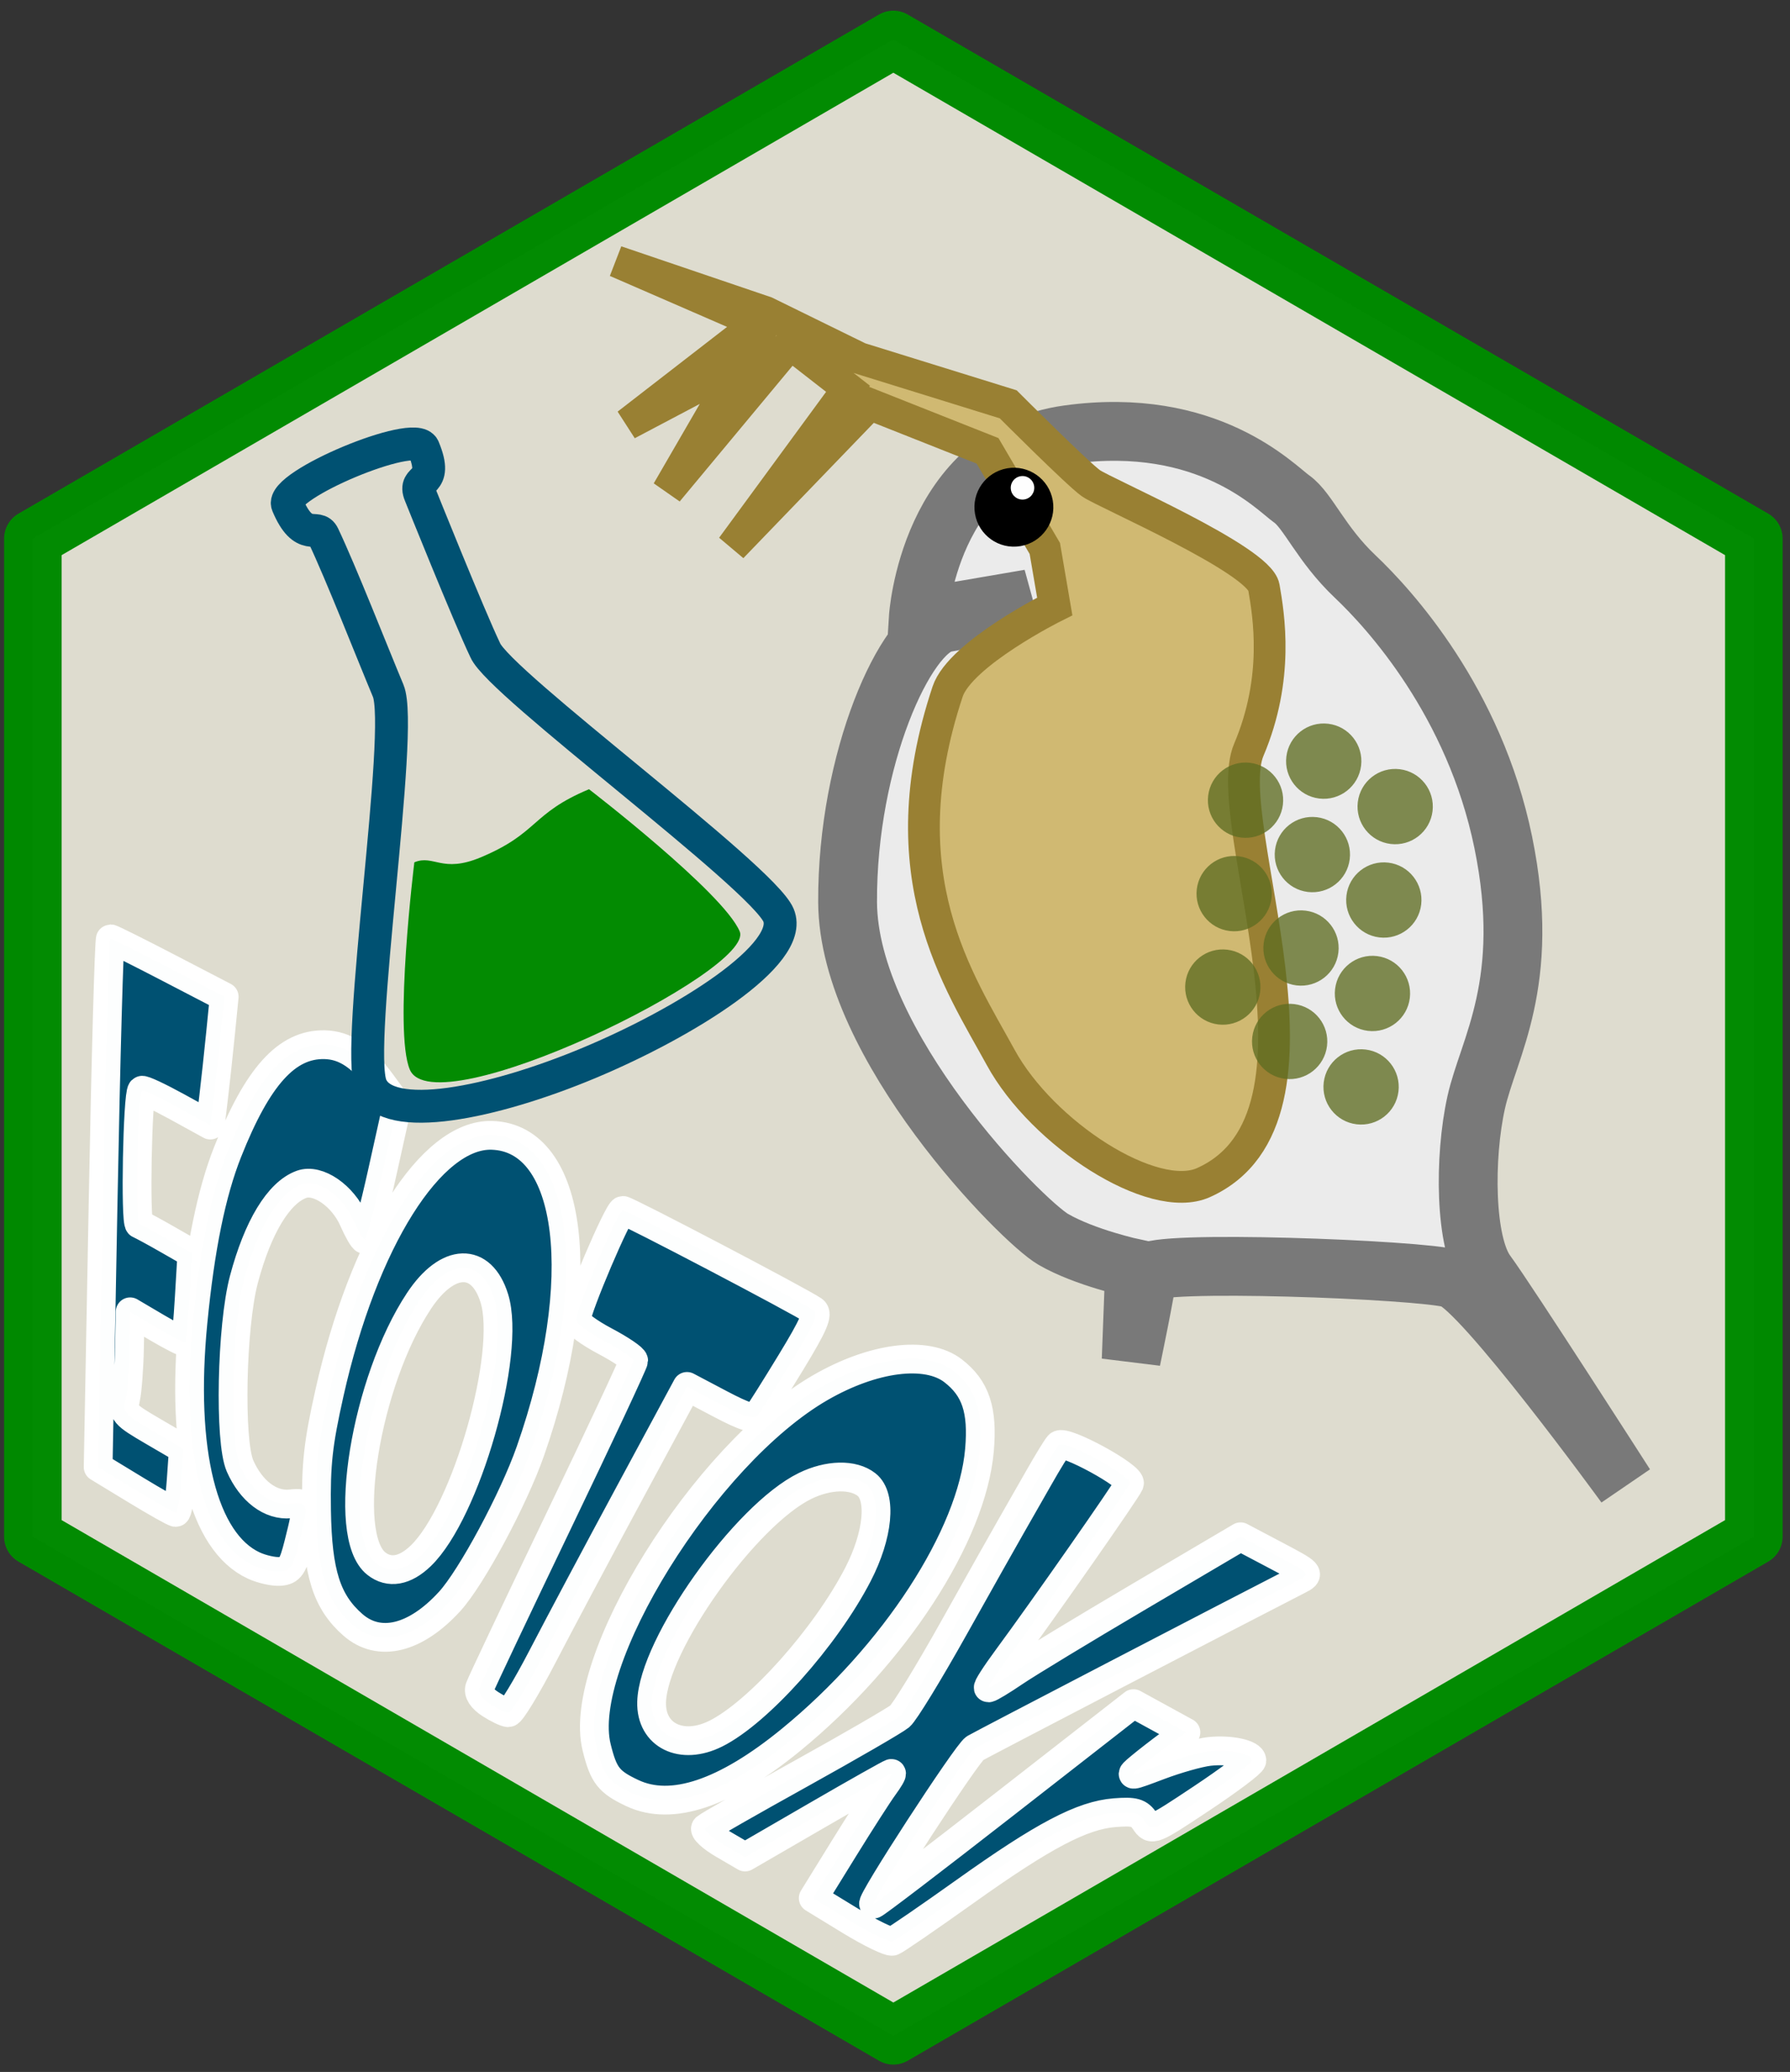 <svg xmlns="http://www.w3.org/2000/svg" version="1.1" xmlns:xlink="http://www.w3.org/1999/xlink" width="124.44" height="144"><rect width="100%" height="100%" style="fill:#333333;stroke:none;opacity:1;fill-opacity:1"/><svg xmlns:dc="http://purl.org/dc/elements/1.1/" xmlns:cc="http://creativecommons.org/ns#" xmlns:rdf="http://www.w3.org/1999/02/22-rdf-syntax-ns#" xmlns:svg="http://www.w3.org/2000/svg" xmlns="http://www.w3.org/2000/svg" xmlns:sodipodi="http://sodipodi.sourceforge.net/DTD/sodipodi-0.dtd" xmlns:inkscape="http://www.inkscape.org/namespaces/inkscape" viewBox="0 0 124.44 144.00" id="SvgjsSvg1059" version="1.1" sodipodi:docname="logo.svg" inkscape:version="0.92.3 (2405546, 2018-03-11)">
  <sodipodi:namedview pagecolor="#ffffff" bordercolor="#666666" borderopacity="1" objecttolerance="10" gridtolerance="10" guidetolerance="10" inkscape:pageopacity="0" inkscape:pageshadow="2" inkscape:window-width="1920" inkscape:window-height="1001" id="SvgjsSodipodi:namedview1057" showgrid="true" inkscape:zoom="3.0696785" inkscape:cx="78.333707" inkscape:cy="90.124797" inkscape:window-x="-9" inkscape:window-y="-9" inkscape:window-maximized="1" inkscape:current-layer="svg2" showguides="false">
    <inkscape:grid type="xygrid" id="SvgjsInkscape:grid1056" spacingx="0.16" spacingy="0.16" empspacing="4" units="pc"></inkscape:grid>
  </sodipodi:namedview>
  <defs id="SvgjsDefs1055">
    <style type="text/css" id="SvgjsStyle1054">
    line, polyline, path, rect, circle {
      fill: none;
      stroke: #000000;
      stroke-linecap: round;
      stroke-linejoin: round;
      stroke-miterlimit: 10.00;
    }
  </style>
  </defs>
  <rect width="100%" height="100%" style="stroke: none; fill: none;" id="SvgjsRect1053"></rect>
  <rect x="0.00" y="0.14" width="124.44" height="143.71" style="stroke-width: 1.07; stroke: none;" clip-path="url(#cpMHwxMjQuNDQxfDE0My44NTd8MC4xNDMxMzc=)" id="SvgjsRect1052"></rect>
  <rect x="-0.14" y="0.14" width="124.58" height="143.85" style="stroke-width: 1.07; stroke: none;" clip-path="url(#cpMHwxMjQuNDQxfDE0My45OTd8MC4xNDMxMzc=)" id="SvgjsRect1051"></rect>
  <polyline points="2.285 37.429 2.285 106.799 62.105 141.486 121.926 106.799 121.926 37.429 62.105 2.743 2.285 37.429" style="stroke:#008a00;stroke-width:4;fill:#dedccf;fill-opacity:1;fill-rule:nonzero;stroke-opacity:0.99" clip-path="url(#cpMHwxMjQuNDQxfDE0My45OTd8MC4xNDMxMzc=)" id="SvgjsPolyline1050"></polyline>
  <g transform="matrix(0.806,-0.138,0.138,0.806,-101.008,18.236)" id="SvgjsG1049">
    <path sodipodi:nodetypes="csssssscssccssscc" inkscape:connector-curvature="0" id="SvgjsPath1048" d="m 193.6,63.8 c 0,0 3.2,-13.6 15.2,-13.2 12,0.4 16.6,7.4 17.8,8.6 1.2,1.2 1.8,4.2 4.2,7.4 2.4,3.2 8.2,12.2 8.6,24.4 0.4,12.2 -4.2,17 -6,21.4 -1.8,4.4 -3,11.6 -1.6,14.4 1.4,2.8 8.6,19.8 8.6,19.8 0,0 -9.2,-18.6 -11.6,-19.8 -2.4,-1.2 -25.082,-5.974 -25.4,-4.8 -0.362,1.336 -2.6,7 -2.6,7 l 1.6,-7.6 c 0,0 -4,-1.6 -6.4,-3.6 -2.4,-2 -14.4,-19.2 -12.4,-31.2 2,-12 8.8,-22 12.2,-22 3.4,0 7.4,-0.8 7.4,-0.8 z" style="fill:#ebebeb;fill-opacity:1;stroke:#797979;stroke-width:5;stroke-linecap:butt;stroke-linejoin:miter;stroke-miterlimit:10;stroke-dasharray:none;stroke-opacity:1;paint-order:markers stroke fill"></path>
    <path sodipodi:nodetypes="cssssssccccccccccccccc" inkscape:connector-curvature="0" id="SvgjsPath1047" d="m 205.2,64.8 c 0,0 -8.59,2.586 -10.2,5.6 -7.8,14.6 -3.2,24.4 -0.8,31.4 2.4,7 10.641,14.574 15.2,13.4 13.2,-3.4 6.4,-30 10,-35.6 C 223,74 223,68.6 223,66.2 223,63.8 211,56 210,55 c -1,-1 -5.8,-7.8 -5.8,-7.8 l -11.8,-6 -7.2,-5.2 -11.8,-6.4 11,7.2 -12.4,6.6 10.4,-3.4 -8,9.6 12.4,-10.6 4.2,4.6 -12,11.6 13.6,-10 9.2,5.6 3.4,9 z" style="fill:#d0b972;fill-opacity:1;stroke:#998033;stroke-width:2.7;stroke-linecap:butt;stroke-linejoin:miter;stroke-miterlimit:10;stroke-dasharray:none;stroke-opacity:1;paint-order:markers stroke fill"></path>
    <circle r="3.354" cy="55.9" cx="203.2" id="SvgjsCircle1046" style="fill:#000000;fill-opacity:1;fill-rule:nonzero;stroke:none;stroke-linecap:round;stroke-linejoin:round;stroke-miterlimit:10;stroke-opacity:1;paint-order:markers stroke fill"></circle>
    <circle r="1" cy="54.4" cx="204.2" id="SvgjsCircle1045" style="fill:#fefefe;fill-opacity:1;fill-rule:nonzero;stroke:none;stroke-linecap:round;stroke-linejoin:round;stroke-miterlimit:10;stroke-opacity:1;paint-order:markers stroke fill"></circle>
    <circle transform="rotate(-73.35)" r="3.2" cy="245.947" cx="-16.68" id="SvgjsCircle1044" style="opacity:1;fill:#5e6d22;fill-opacity:0.775;fill-rule:nonzero;stroke:none;stroke-width:2.7;stroke-linecap:round;stroke-linejoin:round;stroke-miterlimit:10;stroke-dasharray:none;stroke-opacity:1;paint-order:markers stroke fill"></circle>
    <circle transform="rotate(-73.35)" r="3.2" cy="245.947" cx="-24.68" id="SvgjsCircle1043" style="opacity:1;fill:#5e6d22;fill-opacity:0.775;fill-rule:nonzero;stroke:none;stroke-width:2.7;stroke-linecap:round;stroke-linejoin:round;stroke-miterlimit:10;stroke-dasharray:none;stroke-opacity:1;paint-order:markers stroke fill"></circle>
    <circle transform="rotate(-73.35)" r="3.2" cy="245.947" cx="-32.68" id="SvgjsCircle1042" style="opacity:1;fill:#5e6d22;fill-opacity:0.775;fill-rule:nonzero;stroke:none;stroke-width:2.7;stroke-linecap:round;stroke-linejoin:round;stroke-miterlimit:10;stroke-dasharray:none;stroke-opacity:1;paint-order:markers stroke fill"></circle>
    <circle transform="rotate(-73.35)" r="3.2" cy="245.947" cx="-40.68" id="SvgjsCircle1041" style="opacity:1;fill:#5e6d22;fill-opacity:0.775;fill-rule:nonzero;stroke:none;stroke-width:2.7;stroke-linecap:round;stroke-linejoin:round;stroke-miterlimit:10;stroke-dasharray:none;stroke-opacity:1;paint-order:markers stroke fill"></circle>
    <circle transform="rotate(-73.35)" r="3.2" cy="239.451" cx="-13.579" id="SvgjsCircle1040" style="opacity:1;fill:#5e6d22;fill-opacity:0.775;fill-rule:nonzero;stroke:none;stroke-width:2.7;stroke-linecap:round;stroke-linejoin:round;stroke-miterlimit:10;stroke-dasharray:none;stroke-opacity:1;paint-order:markers stroke fill"></circle>
    <circle transform="rotate(-73.35)" r="3.2" cy="239.451" cx="-21.579" id="SvgjsCircle1039" style="opacity:1;fill:#5e6d22;fill-opacity:0.775;fill-rule:nonzero;stroke:none;stroke-width:2.7;stroke-linecap:round;stroke-linejoin:round;stroke-miterlimit:10;stroke-dasharray:none;stroke-opacity:1;paint-order:markers stroke fill"></circle>
    <circle transform="rotate(-73.35)" r="3.2" cy="239.451" cx="-29.579" id="SvgjsCircle1038" style="opacity:1;fill:#5e6d22;fill-opacity:0.775;fill-rule:nonzero;stroke:none;stroke-width:2.7;stroke-linecap:round;stroke-linejoin:round;stroke-miterlimit:10;stroke-dasharray:none;stroke-opacity:1;paint-order:markers stroke fill"></circle>
    <circle transform="rotate(-73.35)" r="3.2" cy="239.451" cx="-37.579" id="SvgjsCircle1037" style="opacity:1;fill:#5e6d22;fill-opacity:0.775;fill-rule:nonzero;stroke:none;stroke-width:2.7;stroke-linecap:round;stroke-linejoin:round;stroke-miterlimit:10;stroke-dasharray:none;stroke-opacity:1;paint-order:markers stroke fill"></circle>
    <circle transform="rotate(-73.35)" r="3.2" cy="233.252" cx="-17.677" id="SvgjsCircle1036" style="opacity:1;fill:#5e6d22;fill-opacity:0.775;fill-rule:nonzero;stroke:none;stroke-width:2.7;stroke-linecap:round;stroke-linejoin:round;stroke-miterlimit:10;stroke-dasharray:none;stroke-opacity:1;paint-order:markers stroke fill"></circle>
    <circle transform="rotate(-73.35)" r="3.2" cy="233.252" cx="-25.677" id="SvgjsCircle1035" style="opacity:1;fill:#5e6d22;fill-opacity:0.775;fill-rule:nonzero;stroke:none;stroke-width:2.7;stroke-linecap:round;stroke-linejoin:round;stroke-miterlimit:10;stroke-dasharray:none;stroke-opacity:1;paint-order:markers stroke fill"></circle>
    <circle transform="rotate(-73.35)" r="3.2" cy="233.252" cx="-33.677" id="SvgjsCircle1034" style="opacity:1;fill:#5e6d22;fill-opacity:0.775;fill-rule:nonzero;stroke:none;stroke-width:2.7;stroke-linecap:round;stroke-linejoin:round;stroke-miterlimit:10;stroke-dasharray:none;stroke-opacity:1;paint-order:markers stroke fill"></circle>
  </g>
  <path style="fill:#005172;fill-opacity:1;stroke:#ffffff;stroke-width:2;stroke-linecap:round;stroke-linejoin:round;stroke-miterlimit:10;stroke-dasharray:none;stroke-opacity:0.99;paint-order:markers stroke fill" d="m 59.102,133.485 -2.566,-1.567 2.112,-3.418 c 1.162,-1.88 2.415,-3.83 2.784,-4.333 0.37,-0.503 0.611,-0.916 0.536,-0.917 -0.074,-0.001 -2.394,1.305 -5.154,2.904 l -5.018,2.906 -1.507,-0.88 c -0.829,-0.484 -1.38,-0.997 -1.225,-1.141 0.155,-0.143 3.119,-1.835 6.586,-3.758 3.467,-1.924 6.574,-3.723 6.905,-3.999 0.331,-0.276 2.025,-3.044 3.764,-6.152 1.74,-3.108 3.522,-6.274 3.961,-7.037 0.439,-0.763 1.31,-2.287 1.935,-3.388 0.625,-1.101 1.254,-2.125 1.396,-2.275 0.381,-0.402 5.109,2.179 4.907,2.678 -0.183,0.451 -6.005,8.782 -8.467,12.116 -0.844,1.143 -1.446,2.08 -1.338,2.082 0.109,0.002 0.928,-0.493 1.82,-1.099 0.893,-0.607 4.792,-2.97 8.666,-5.253 l 7.043,-4.15 2.437,1.285 c 2.391,1.261 2.421,1.293 1.601,1.713 -4.347,2.225 -22.087,11.448 -22.507,11.701 -0.559,0.337 -7.371,10.82 -7.035,10.827 0.103,0.002 4.209,-3.131 9.124,-6.963 L 78.8,118.4 l 1.822,0.998 1.822,0.998 -1.144,0.838 c -0.629,0.461 -1.538,1.166 -2.018,1.566 -0.84,0.699 -0.789,0.695 1.318,-0.101 1.206,-0.456 2.76,-0.894 3.454,-0.974 1.427,-0.164 2.983,0.166 2.974,0.631 -0.003,0.171 -1.568,1.35 -3.478,2.62 -3.417,2.274 -3.479,2.299 -3.954,1.594 -0.406,-0.603 -0.737,-0.697 -2.098,-0.591 -2.264,0.175 -4.951,1.587 -10.378,5.455 -2.578,1.838 -4.859,3.403 -5.07,3.48 -0.211,0.076 -1.537,-0.567 -2.949,-1.429 z m -15.137,-8.864 c -1.65,-0.777 -2.004,-1.23 -2.486,-3.178 -1.466,-5.924 7.489,-20.337 15.529,-24.992 3.681,-2.132 7.407,-2.608 9.251,-1.183 1.57,1.214 2.073,2.723 1.834,5.503 -0.513,5.96 -5.924,14.277 -13.113,20.154 -4.557,3.725 -8.291,4.978 -11.014,3.695 z m 5.789,-4.131 c 2.968,-1.478 7.629,-6.692 9.888,-11.062 1.413,-2.733 1.67,-5.409 0.601,-6.249 -0.936,-0.736 -2.645,-0.701 -4.263,0.087 -4.161,2.025 -10.58,11.061 -10.68,15.033 -0.058,2.316 2.085,3.37 4.454,2.19 z m -15.674,-2.065 c -0.581,-0.375 -0.848,-0.788 -0.732,-1.131 0.1,-0.297 2.549,-5.466 5.44,-11.486 2.892,-6.021 5.26,-11.081 5.263,-11.246 0.003,-0.165 -0.896,-0.776 -1.998,-1.358 -1.102,-0.582 -2,-1.246 -1.995,-1.474 0.014,-0.769 2.931,-7.613 3.242,-7.607 0.297,0.006 12.325,6.311 13.244,6.943 0.356,0.245 0.027,1.008 -1.552,3.603 -1.102,1.811 -2.15,3.474 -2.329,3.696 -0.246,0.305 -0.884,0.109 -2.614,-0.803 l -2.289,-1.207 -4.004,7.423 c -2.202,4.082 -4.92,9.188 -6.04,11.346 -1.12,2.158 -2.19,3.917 -2.379,3.908 -0.189,-0.009 -0.755,-0.281 -1.258,-0.606 z m -9.541,-5.496 c -1.828,-1.598 -2.466,-3.602 -2.533,-7.959 -0.049,-3.211 0.105,-4.62 0.892,-8.137 2.369,-10.591 7.066,-18.049 11.294,-17.928 5.634,0.161 6.843,10.073 2.677,21.955 -1.169,3.334 -4.099,8.786 -5.611,10.44 -2.377,2.6 -4.906,3.213 -6.719,1.628 z m 4.709,-4.796 c 3.157,-3.04 6.308,-14.057 5.119,-17.898 -0.897,-2.899 -3.252,-2.822 -5.235,0.17 -3.719,5.615 -5.457,16.3 -2.97,18.263 0.899,0.71 1.989,0.52 3.085,-0.535 z m -11.613,0.667 c -3.526,-1.642 -5.094,-7.933 -4.219,-16.92 0.503,-5.163 1.283,-8.986 2.414,-11.837 2.081,-5.246 4.108,-7.487 6.726,-7.438 1.433,0.027 2.611,0.815 3.951,2.643 l 1.116,1.522 -1.042,4.689 c -0.573,2.579 -1.128,4.684 -1.232,4.677 -0.104,-0.007 -0.453,-0.614 -0.776,-1.349 -0.742,-1.693 -2.477,-2.885 -3.606,-2.478 -1.594,0.575 -3.045,2.969 -4.014,6.621 -0.861,3.245 -1.025,11.232 -0.266,12.953 0.774,1.753 2.119,2.77 3.486,2.636 1.269,-0.124 1.293,-0.013 0.588,2.782 -0.396,1.572 -0.587,1.855 -1.286,1.909 -0.451,0.035 -1.279,-0.15 -1.84,-0.411 z M 9.407,103.531 6.823,101.96 7.167,83.601 C 7.357,73.504 7.586,65.244 7.677,65.245 c 0.091,0.002 1.907,0.908 4.037,2.015 l 3.872,2.011 -0.251,2.524 c -0.138,1.388 -0.356,3.395 -0.483,4.46 l -0.231,1.935 -2.313,-1.271 C 11.036,76.22 9.935,75.706 9.861,75.777 c -0.306,0.295 -0.475,9.187 -0.177,9.301 0.175,0.067 1.07,0.551 1.987,1.077 l 1.668,0.955 -0.179,3.026 c -0.099,1.665 -0.223,3.073 -0.278,3.131 -0.054,0.058 -0.939,-0.391 -1.966,-0.996 L 9.048,91.17 9.001,93.688 C 8.975,95.073 8.854,96.662 8.731,97.22 8.52,98.18 8.619,98.297 10.628,99.47 l 2.119,1.237 -0.154,2.208 c -0.085,1.214 -0.255,2.203 -0.378,2.198 -0.123,-0.005 -1.387,-0.717 -2.808,-1.581 z" id="SvgjsPath1033" inkscape:connector-curvature="0"></path>
  <g id="SvgjsG1032" transform="matrix(1.054,-0.441,0.441,1.054,-22.168,13.883)">
    <path sodipodi:nodetypes="cccccccccc" inkscape:connector-curvature="0" id="SvgjsPath1031" d="m 17.92,65.92 c 0,2.56 6.4,3.84 12.8,3.84 6.4,0 14.08,-1.28 14.08,-3.84 0,-2.54 -10.24,-19.566 -10.24,-21.76 -0.115,-2.309 0,-10.24 0,-10.24 0,-1.28 1.28,0 1.28,-2.56 0,-1.28 -8.96,-1.28 -8.96,0 0,2.56 1.241,1.713 1.28,2.56 0.118,2.538 0,7.68 0,10.24 0,2.56 -10.24,19.2 -10.24,21.76 z" style="fill:none;stroke:#005172;stroke-width:2;stroke-linecap:butt;stroke-linejoin:miter;stroke-miterlimit:10;stroke-dasharray:none;stroke-opacity:1"></path>
    <path sodipodi:nodetypes="cccccc" inkscape:connector-curvature="0" id="SvgjsPath1030" d="m 20.48,65.92 c 0,3.84 21.76,2.56 21.76,0 0,-2.56 -5.12,-11.52 -5.12,-11.52 -3.84,0 -3.84,1.28 -7.68,1.28 -2.56,0 -2.56,-1.28 -3.84,-1.28 0,0 -5.12,8.96 -5.12,11.52 z" style="fill:#008a00;fill-opacity:0.988;stroke:none;stroke-width:1px;stroke-linecap:butt;stroke-linejoin:miter;stroke-miterlimit:10;stroke-opacity:1"></path>
  </g>
</svg><style>@media (prefers-color-scheme: light) { :root { filter: none; } }
@media (prefers-color-scheme: dark) { :root { filter: none; } }
</style></svg>